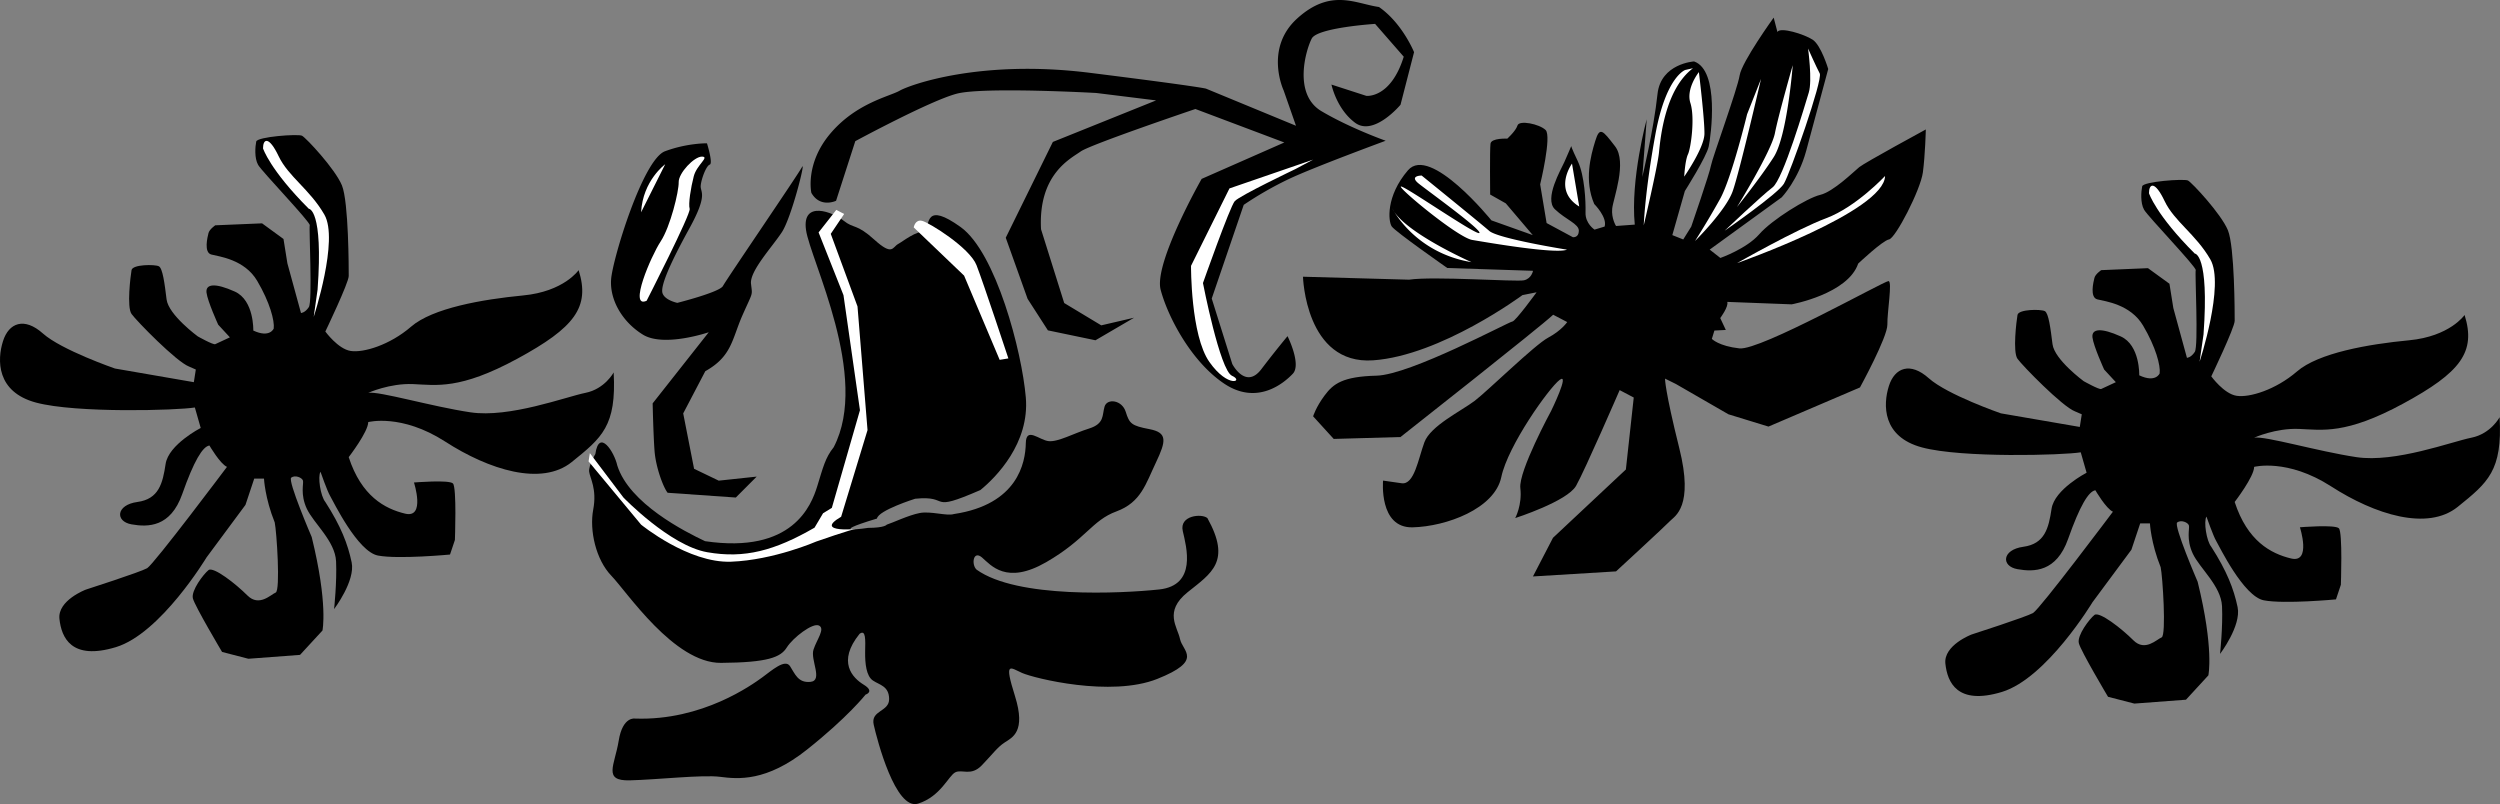 <svg xmlns="http://www.w3.org/2000/svg" width="163.617" height="52.627"><rect width="100%" height="100%" fill="#808080" stroke="none"/><path d="M57.394 33.938c.09-.54 2.5-1.297 2.5-1.297 2.406-.242.734.969 4.27-.57 1.023-.832 3.23-3.067 2.972-6.063-.254-3-1.949-9.48-4.265-11.148-2.32-1.664-2.035-.215-2.305.297-.617-.063-1.43.617-1.793.816-.367.203-.352.797-1.543-.281-1.195-1.082-1.332-.7-2.02-1.25-.683-.555-2.734-1.367-2.46.601.273 1.965 4.214 9.621 1.812 14.227-.555.687-.695 1.328-1.078 2.558-.383 1.235-1.602 4.438-7.34 3.59-1.308-.617-4.965-2.465-5.746-4.957-.191-.879-1.195-2.445-1.434-.746 0 0-.449.738-.406 1.153.047.414.524 1.12.266 2.484-.258 1.363.176 3.281 1.187 4.328 1.016 1.05 4.106 5.727 7.176 5.703 3.074-.023 3.906-.367 4.305-1.008.398-.636 1.707-1.648 2.113-1.433.41.215-.144.902-.363 1.57-.219.664.636 2.023-.192 2.113-.828.086-1.023-.535-1.347-1.03-.328-.497-1.196.288-1.82.741-.63.453-3.9 2.844-8.31 2.692 0 0-.82-.172-1.081 1.449-.262 1.621-1.055 2.64.726 2.594 1.785-.043 4.758-.38 5.914-.23 1.16.148 3.016.339 5.684-1.782 2.672-2.121 3.832-3.598 3.832-3.598s.625-.195-.117-.648-1.754-1.5-.274-3.332c.418-.305.38.394.364 1.168-.012.773.074 1.601.511 1.89.43.293 1.051.356 1.059 1.207.012.852-1.227.727-1.008 1.688.215.957 1.422 5.625 2.903 5.16 1.476-.465 1.992-1.824 2.433-2.047.442-.226 1.027.278 1.738-.46.711-.735 1-1.169 1.5-1.497.496-.328 1.403-.695.672-3.031-.734-2.336-.328-1.867.465-1.516.793.348 5.805 1.598 8.844.39 3.043-1.21 1.66-1.804 1.492-2.605-.164-.804-1.078-1.8.492-3.066 1.574-1.262 2.875-2.012 1.301-4.852-.355-.316-1.855-.187-1.613.848.238 1.035.941 3.55-1.543 3.82-2.48.262-9.301.606-11.95-1.296-.355-.317-.234-1.297.352-.797.582.5 1.59 1.812 4.2.308 2.605-1.504 2.988-2.734 4.6-3.324 1.61-.594 1.915-1.8 2.587-3.207.668-1.406.758-1.95-.426-2.176-1.184-.226-1.312-.36-1.555-1.136-.242-.778-1.222-.899-1.386-.336-.164.566.004 1.109-1.008 1.43-1.012.316-2.028.89-2.645.827-.62-.062-1.48-.968-1.5.13-.023 1.292-.535 4.015-4.703 4.64-.469.148-1.52-.207-2.242-.066-.727.14-1.77.64-2.156.761 0 0-.11.207-1.219.211 0 0-2.938.453.578-.61"/><path d="m49.523 31.192-1.367 1.37-4.461-.312c-.277-.34-.77-1.64-.856-2.726-.082-1.086-.125-3.125-.125-3.125l3.672-4.656s-2.933 1.007-4.312.156c-1.38-.852-2.18-2.313-2.078-3.625.097-1.313 2.074-7.836 3.527-8.375 1.457-.543 2.746-.52 2.746-.52s.414 1.324.18 1.395c-.23.074-.555.945-.59 1.383-.035.441.508.527-.746 2.8-1.254 2.278-1.902 3.762-1.754 4.227.148.469.969.637.969.637s2.777-.7 2.988-1.106c.215-.41 4.902-7.27 5.172-7.781.265-.512-.68 3.289-1.317 4.262-.636.968-2.109 2.543-2.02 3.37.09.825.15.466-.554 2.055-.699 1.586-.691 2.696-2.437 3.672l-1.446 2.762.711 3.625 1.614.777 2.484-.265m3.578-18.571s-.43-1.918 1.258-3.898c1.687-1.984 3.863-2.41 4.516-2.785.652-.375 5.25-2.074 12.457-1.172 7.21.902 7.597 1.035 7.597 1.035l5.89 2.43-.808-2.313s-1.293-2.758.91-4.73c2.2-1.973 3.809-.942 5.329-.73 1.53 1.058 2.296 2.956 2.296 2.956l-.886 3.442s-1.742 2.082-2.965 1.183c-1.223-.898-1.555-2.504-1.555-2.504l2.285.739s1.594.183 2.446-2.563l-1.875-2.148s-3.77.242-4.145.957c-.375.715-1.25 3.64.637 4.758 1.89 1.117 4.2 1.933 4.2 1.933s-4.677 1.723-6.317 2.496a22.92 22.92 0 0 0-2.973 1.7l-2.094 6.132 1.344 4.282s.871 1.695 1.902.343A69.668 69.668 0 0 1 84.265 22s.926 1.852.344 2.461c-.578.61-2.332 2.098-4.5.64-2.168-1.456-3.691-4.401-4.148-6.136-.461-1.738 2.683-7.258 2.683-7.258l5.41-2.382-5.82-2.192s-6.879 2.328-7.508 2.781c-.629.454-2.789 1.473-2.594 5.09l1.516 4.828 2.426 1.461 2.148-.5-2.527 1.477-3.113-.649-1.329-2.062-1.43-4 3.083-6.27 6.758-2.718-3.914-.485s-7.399-.414-9.137.047c-1.738.457-6.637 3.106-6.637 3.106l-1.258 3.902s-1.039.496-1.617-.52"/><path fill="#fff" d="m65.425 23.551.57-.094s-1.64-4.957-2.085-6.101c-.446-1.145-3.098-2.79-3.563-2.903-.46-.109-.547.43-.547.43l3.297 3.156 2.328 5.512M55.05 33.82l1.727-5.671-.656-8.094-1.75-4.75.875-1.3-.512-.27-1.16 1.476 1.629 4.106 1.078 7.531-1.84 6.39-.574.352-.559.945c-2.61 1.504-4.578 2.036-7.023 1.606-2.446-.43-5.485-3.582-5.485-3.582l-2.195-2.902-.086.539 3.438 4.14s3.101 2.532 5.89 2.426c2.79-.105 5.574-1.32 5.574-1.32s2.348-.824 2.645-.832c.297-.008-2.934.324-1.016-.79M42.32 19.684s2.914-5.703 2.816-6.016c-.097-.312.075-1.39.27-2.136.195-.747 1.055-1.274.539-1.282-.516-.011-1.543 1.082-1.527 1.676.015.594-.543 2.906-1.18 3.875-.637.969-2.117 4.43-.918 3.883m-.363-5.789 1.578-3.145s-1.465 1.059-1.578 3.145M84.77 11.07s-3.645 1.739-3.958 2.094c-.316.356-2.082 5.36-2.082 5.36s1.11 5.722 1.902 6.07c.797.352-.246.848-1.48-.902s-1.203-6.293-1.203-6.293l2.515-5.067 5.48-1.886-1.175.625"/><path d="M21.293 21.696s1.53-3.188 1.53-3.633c0-.45 0-4.844-.445-5.93-.445-1.082-2.359-3.125-2.613-3.25-.254-.129-2.933.063-2.996.383-.066.316-.129 1.082.125 1.527.258.446 3.445 3.762 3.379 3.953-.062.192.191 4.973-.062 5.356-.254.383-.512.383-.512.383l-.89-3.25-.255-1.594-1.402-1.023-3.063.128s-.382.258-.445.512c-.062.254-.32 1.274.192 1.402.507.13 2.167.317 2.996 1.72.828 1.402 1.148 2.616 1.082 3.124 0 0-.254.637-1.336.13 0 0 .062-1.977-1.211-2.552-1.278-.574-1.914-.511-1.852.063.067.574.766 2.105.766 2.105l.765.828s-.828.383-.957.446c-.125.066-1.144-.508-1.144-.508s-1.914-1.402-2.043-2.422c-.125-1.023-.254-2.043-.508-2.168-.254-.129-1.723-.129-1.785.254-.066.383-.32 2.422 0 2.867.32.45 2.93 3.125 3.762 3.442l.445.195-.129.828-5.164-.894s-3.504-1.211-4.715-2.293c-1.215-1.086-2.234-.704-2.613.507-.383 1.211-.445 3.317 2.164 4.016 2.617.703 9.246.512 10.394.32l.383 1.34s-2.105 1.082-2.297 2.356c-.191 1.277-.445 2.296-1.847 2.488-1.403.191-1.469 1.273-.383 1.465 1.082.191 2.55.191 3.316-1.977.762-2.164 1.336-3.12 1.782-3.183 0 0 .703 1.207 1.148 1.398 0 0-4.781 6.375-5.227 6.633-.445.254-4.015 1.402-4.015 1.402s-1.848.7-1.723 1.91c.13 1.215.766 2.743 3.7 1.852 2.93-.895 5.925-5.867 5.925-5.867l2.551-3.442.574-1.722h.637s.062 1.277.703 2.87c.125.575.383 4.462.063 4.59-.317.13-1.082.954-1.848.192-.766-.766-2.23-1.914-2.55-1.66-.321.258-1.15 1.34-1.02 1.851.128.508 1.91 3.504 1.91 3.504l1.722.446 3.38-.254 1.468-1.594s.379-1.719-.703-6.117c0 0-1.594-3.7-1.34-3.89.258-.192.703 0 .766.19.062.192-.192.891.254 1.848.449.957 1.851 2.106 1.914 3.442.062 1.34-.13 3.125-.13 3.125s1.403-1.848 1.15-3.059c-.255-1.21-.7-2.36-1.723-3.953-.317-.383-.508-1.656-.317-1.977 0 0 .445 1.278.637 1.594.191.32 1.785 3.633 3.125 3.89 1.336.255 4.715-.066 4.715-.066l.32-.953s.129-3.445-.129-3.7c-.254-.253-2.55-.062-2.55-.062s.765 2.356-.571 2.04c-1.34-.32-2.871-1.149-3.7-3.7 0 0 1.278-1.656 1.278-2.293 0 0 2.164-.574 5.035 1.274 2.867 1.851 6.309 2.933 8.285 1.34 1.977-1.594 2.934-2.36 2.743-5.864 0 0-.575 1.082-1.848 1.336-1.277.258-4.973 1.657-7.523 1.274-2.551-.38-5.993-1.399-6.692-1.274 0 0 1.402-.636 2.93-.574 1.531.066 3.058.383 6.82-1.656 3.762-2.04 4.785-3.38 4.02-5.801 0 0-.957 1.402-3.637 1.656-2.676.258-5.926.828-7.328 2.043-1.403 1.211-3.125 1.719-3.953 1.59-.828-.125-1.66-1.273-1.66-1.273"/><path fill="#fff" d="M17.214 9.711s.446 1.403 2.997 3.953c0 0 .957 0 .574 5.29l-.254 1.785s1.656-5.036.699-6.692c-.957-1.66-2.36-2.488-2.996-3.828-.637-1.336-1.02-1.144-1.02-.508"/><path d="M144.722 24.63s1.531-3.188 1.531-3.634c0-.449 0-4.847-.445-5.93-.45-1.081-2.36-3.124-2.613-3.253-.258-.125-2.934.066-2.996.383-.067.32-.13 1.086.125 1.53.254.446 3.441 3.763 3.379 3.954-.063.191.191 4.973-.063 5.355-.254.383-.512.383-.512.383l-.89-3.254-.254-1.593-1.406-1.02-3.059.129s-.383.254-.445.508c-.063.258-.32 1.277.191 1.406.508.125 2.168.316 2.996 1.719.828 1.402 1.149 2.613 1.082 3.125 0 0-.254.637-1.336.125 0 0 .063-1.973-1.214-2.547-1.274-.574-1.91-.512-1.848.062.066.575.765 2.106.765 2.106l.766.828s-.828.383-.957.445c-.125.063-1.148-.511-1.148-.511s-1.91-1.403-2.04-2.422c-.128-1.02-.253-2.04-.507-2.164-.258-.13-1.723-.13-1.785.254-.067.382-.32 2.421 0 2.867.316.445 2.93 3.125 3.761 3.441l.446.192-.13.828-5.163-.89s-3.504-1.212-4.72-2.298c-1.21-1.082-2.23-.699-2.612.512-.383 1.21-.446 3.316 2.168 4.016 2.613.703 9.246.511 10.39.32l.383 1.336s-2.102 1.086-2.293 2.36c-.191 1.277-.445 2.296-1.851 2.487-1.399.192-1.465 1.274-.38 1.465 1.083.192 2.547.192 3.313-1.976s1.34-3.121 1.785-3.188c0 0 .703 1.211 1.149 1.403 0 0-4.782 6.375-5.227 6.629-.45.257-4.02 1.406-4.02 1.406s-1.847.699-1.718 1.91c.129 1.21.765 2.742 3.7 1.851 2.929-.894 5.925-5.867 5.925-5.867l2.55-3.441.575-1.723h.637s.062 1.278.703 2.871c.125.57.379 4.461.062 4.59-.32.125-1.082.953-1.847.192-.766-.766-2.23-1.914-2.551-1.66-.32.253-1.149 1.34-1.02 1.847.125.512 1.91 3.508 1.91 3.508l1.723.445 3.379-.254 1.465-1.593s.383-1.723-.7-6.122c0 0-1.593-3.695-1.34-3.886.255-.192.704 0 .766.191.063.192-.191.89.254 1.848.446.957 1.848 2.105 1.914 3.441.063 1.34-.129 3.125-.129 3.125s1.403-1.847 1.149-3.062c-.254-1.207-.703-2.356-1.723-3.95-.316-.382-.508-1.66-.316-1.976 0 0 .445 1.273.637 1.594.19.316 1.785 3.632 3.12 3.886 1.34.258 4.72-.062 4.72-.062l.32-.957s.125-3.442-.13-3.695c-.253-.258-2.55-.067-2.55-.067s.766 2.36-.574 2.043c-1.336-.32-2.867-1.148-3.696-3.7 0 0 1.274-1.655 1.274-2.296 0 0 2.168-.57 5.039 1.277 2.867 1.848 6.309 2.934 8.285 1.34 1.977-1.594 2.934-2.36 2.742-5.867 0 0-.574 1.086-1.847 1.34-1.278.254-4.973 1.656-7.524 1.273-2.55-.383-5.992-1.402-6.695-1.273 0 0 1.402-.637 2.933-.574 1.532.062 3.06.382 6.82-1.657 3.763-2.039 4.782-3.379 4.02-5.8 0 0-.957 1.402-3.636 1.656-2.676.254-5.93.828-7.332 2.039-1.403 1.21-3.122 1.723-3.95 1.594-.832-.125-1.66-1.274-1.66-1.274"/><path fill="#fff" d="M140.644 12.645s.445 1.402 2.996 3.95c0 0 .957 0 .574 5.292l-.257 1.785s1.66-5.035.703-6.695c-.957-1.656-2.36-2.484-2.996-3.824-.637-1.34-1.02-1.149-1.02-.508"/><path d="m109.664 25.121 3.457 1.993 2.62.804 5.989-2.562s1.813-3.313 1.793-4.117c-.016-.809.336-2.832.074-2.844-.262-.016-8.398 4.558-9.754 4.406-1.355-.148-1.808-.621-1.808-.621l.168-.547.746-.039-.364-.777s.567-.762.458-1.059l4.218.16s3.676-.676 4.352-2.668c0 0 1.597-1.508 2.02-1.582.421-.07 2.058-3.234 2.214-4.386.153-1.153.192-2.81.192-2.81s-4 2.173-4.356 2.466c-.355.289-1.695 1.613-2.558 1.816-.86.203-3.165 1.63-3.989 2.578-.824.946-2.543 1.551-2.543 1.551l-.699-.547 4.715-3.422s1.082-1.136 1.601-3.043c.516-1.906 1.442-5.355 1.442-5.355s-.461-1.543-1.012-1.914c-.555-.367-2.14-.856-2.312-.508l-.246-.941s-2.086 2.894-2.227 3.78c-.14.895-1.785 5.388-1.875 5.895-.086.508-1.293 4.004-1.293 4.004l-.523.84-.715-.285.82-2.883s1.418-2.234 1.563-2.922c.144-.687.726-4.976-.961-5.562 0 0-2.176.133-2.391 2.133-.254 2.379-.996 5.43-.996 5.43l.289-3.778s-1.074 3.937-.781 6.895l-1.227.09s-.316-.497-.25-1.141c.067-.649.996-3.032.184-4.078-.813-1.051-1-1.309-1.297-.332-.3.972-.727 2.578-.063 4.113 0 0 .868.867.68 1.476l-.66.2s-.613-.391-.59-1.118c.02-.726-.059-2.418-.504-3.355-.449-.938-.43-.996-.43-.996s-.246.59-.457 1.058c-.21.47-1.335 2.391-.613 3.079.723.691 1.578.953 1.567 1.414-.008.464-.391.414-.391.414l-1.719-.926-.422-2.531s.77-3.164.356-3.559c-.41-.394-1.727-.664-1.84-.297-.113.367-.668.863-.668.863s-1.047-.054-1.098.329c-.054.386-.023 3.328-.023 3.328l1.023.578 1.766 2.078-2.707-.965s-4.012-4.965-5.461-3.277c-1.453 1.691-1.293 3.34-1.062 3.676.23.34 3.636 2.718 3.636 2.718l5.61.184s-.09.508-.59.621c-.504.113-5.918-.281-7.524-.04l-6.941-.194s.16 5.78 4.59 5.472c4.426-.308 9.777-4.27 9.777-4.27l.922-.183s-1.387 1.91-1.586 1.914c-.203.004-6.672 3.488-8.887 3.543-2.218.055-2.832.531-3.398 1.293-.567.758-.754 1.367-.754 1.367l1.348 1.48 4.37-.124s9.145-7.2 9.993-8.004l.918.48s-.371.555-1.246 1.02c-.875.465-3.93 3.46-4.801 4.129-.871.664-2.906 1.64-3.3 2.719-.4 1.082-.66 2.8-1.489 2.68-.832-.122-1.215-.173-1.215-.173s-.289 3.11 1.93 3.059c2.215-.055 5.375-1.219 5.808-3.29.434-2.066 3.125-5.839 3.817-6.359.695-.523-.555 2.028-.555 2.028s-2.14 3.945-2.016 5.05c.13 1.106-.335 1.965-.335 1.965s3.402-1.093 3.984-2.113c.578-1.023 2.851-6.262 2.851-6.262l.922.485-.515 4.71-4.77 4.47-1.312 2.53 5.437-.331s3.258-3 3.551-3.313c.297-.308 1.55-.922.59-4.75-.957-3.832-.934-4.554-.934-4.554l.692.343"/><path fill="#fff" d="M123.37 11.52s-1.886 2.023-3.843 2.758c-1.961.73-5.84 2.941-5.84 2.941s9.64-3.379 9.684-5.7m-10.501 3.583s3.473-2.402 3.88-3.078c.406-.676 2.558-6.817 2.347-7.215-.215-.399-.765-1.633-.765-1.633s.289 2.09.047 2.879c-.243.793-1.676 5.688-2.372 6.21-.691.52-3.136 2.837-3.136 2.837"/><path fill="#fff" d="M117.328 4.27s-.352 4.625-1.246 6.015c-.895 1.395-2.403 3.266-2.403 3.266s2.254-3.644 2.485-4.84c.234-1.195 1.164-4.441 1.164-4.441m-2.988 3.215s-1.008 4.16-1.762 5.527a55.57 55.57 0 0 1-1.645 2.762s2.008-1.985 2.461-3.246c.453-1.262 1.86-7.364 1.86-7.364l-.915 2.32m-4.113 4.075s1.305-1.867 1.324-2.797c.016-.926-.363-4.043-.363-4.043s-.86 1.07-.555 2.027c.305.961.032 2.946-.16 3.352-.191.41-.246 1.46-.246 1.46m.07-6.98s-1.257.415-1.953 4.2c-.695 3.789-.765 5.968-.765 5.968s.898-3.793.996-4.761c.097-.973.402-4.145 2.226-5.52l-.504.113m-6.941 8.938-.473-2.809s-1.27 1.743.473 2.809m-.801 2.824s-4.511-.719-5.09-1.23c-.578-.508-4.421-3.621-4.421-3.621s-.868 0-.168.546c.699.551 4.082 2.989 3.949 3.211-.137.227-4.914-3.105-5.137-3.039-.219.067 3.711 3.336 4.664 3.496.95.16 5.445.938 6.203.637m-11.437-2.707s1.441 2.906 5.187 3.524c0 0-4.465-1.97-5.187-3.524"/></svg>
